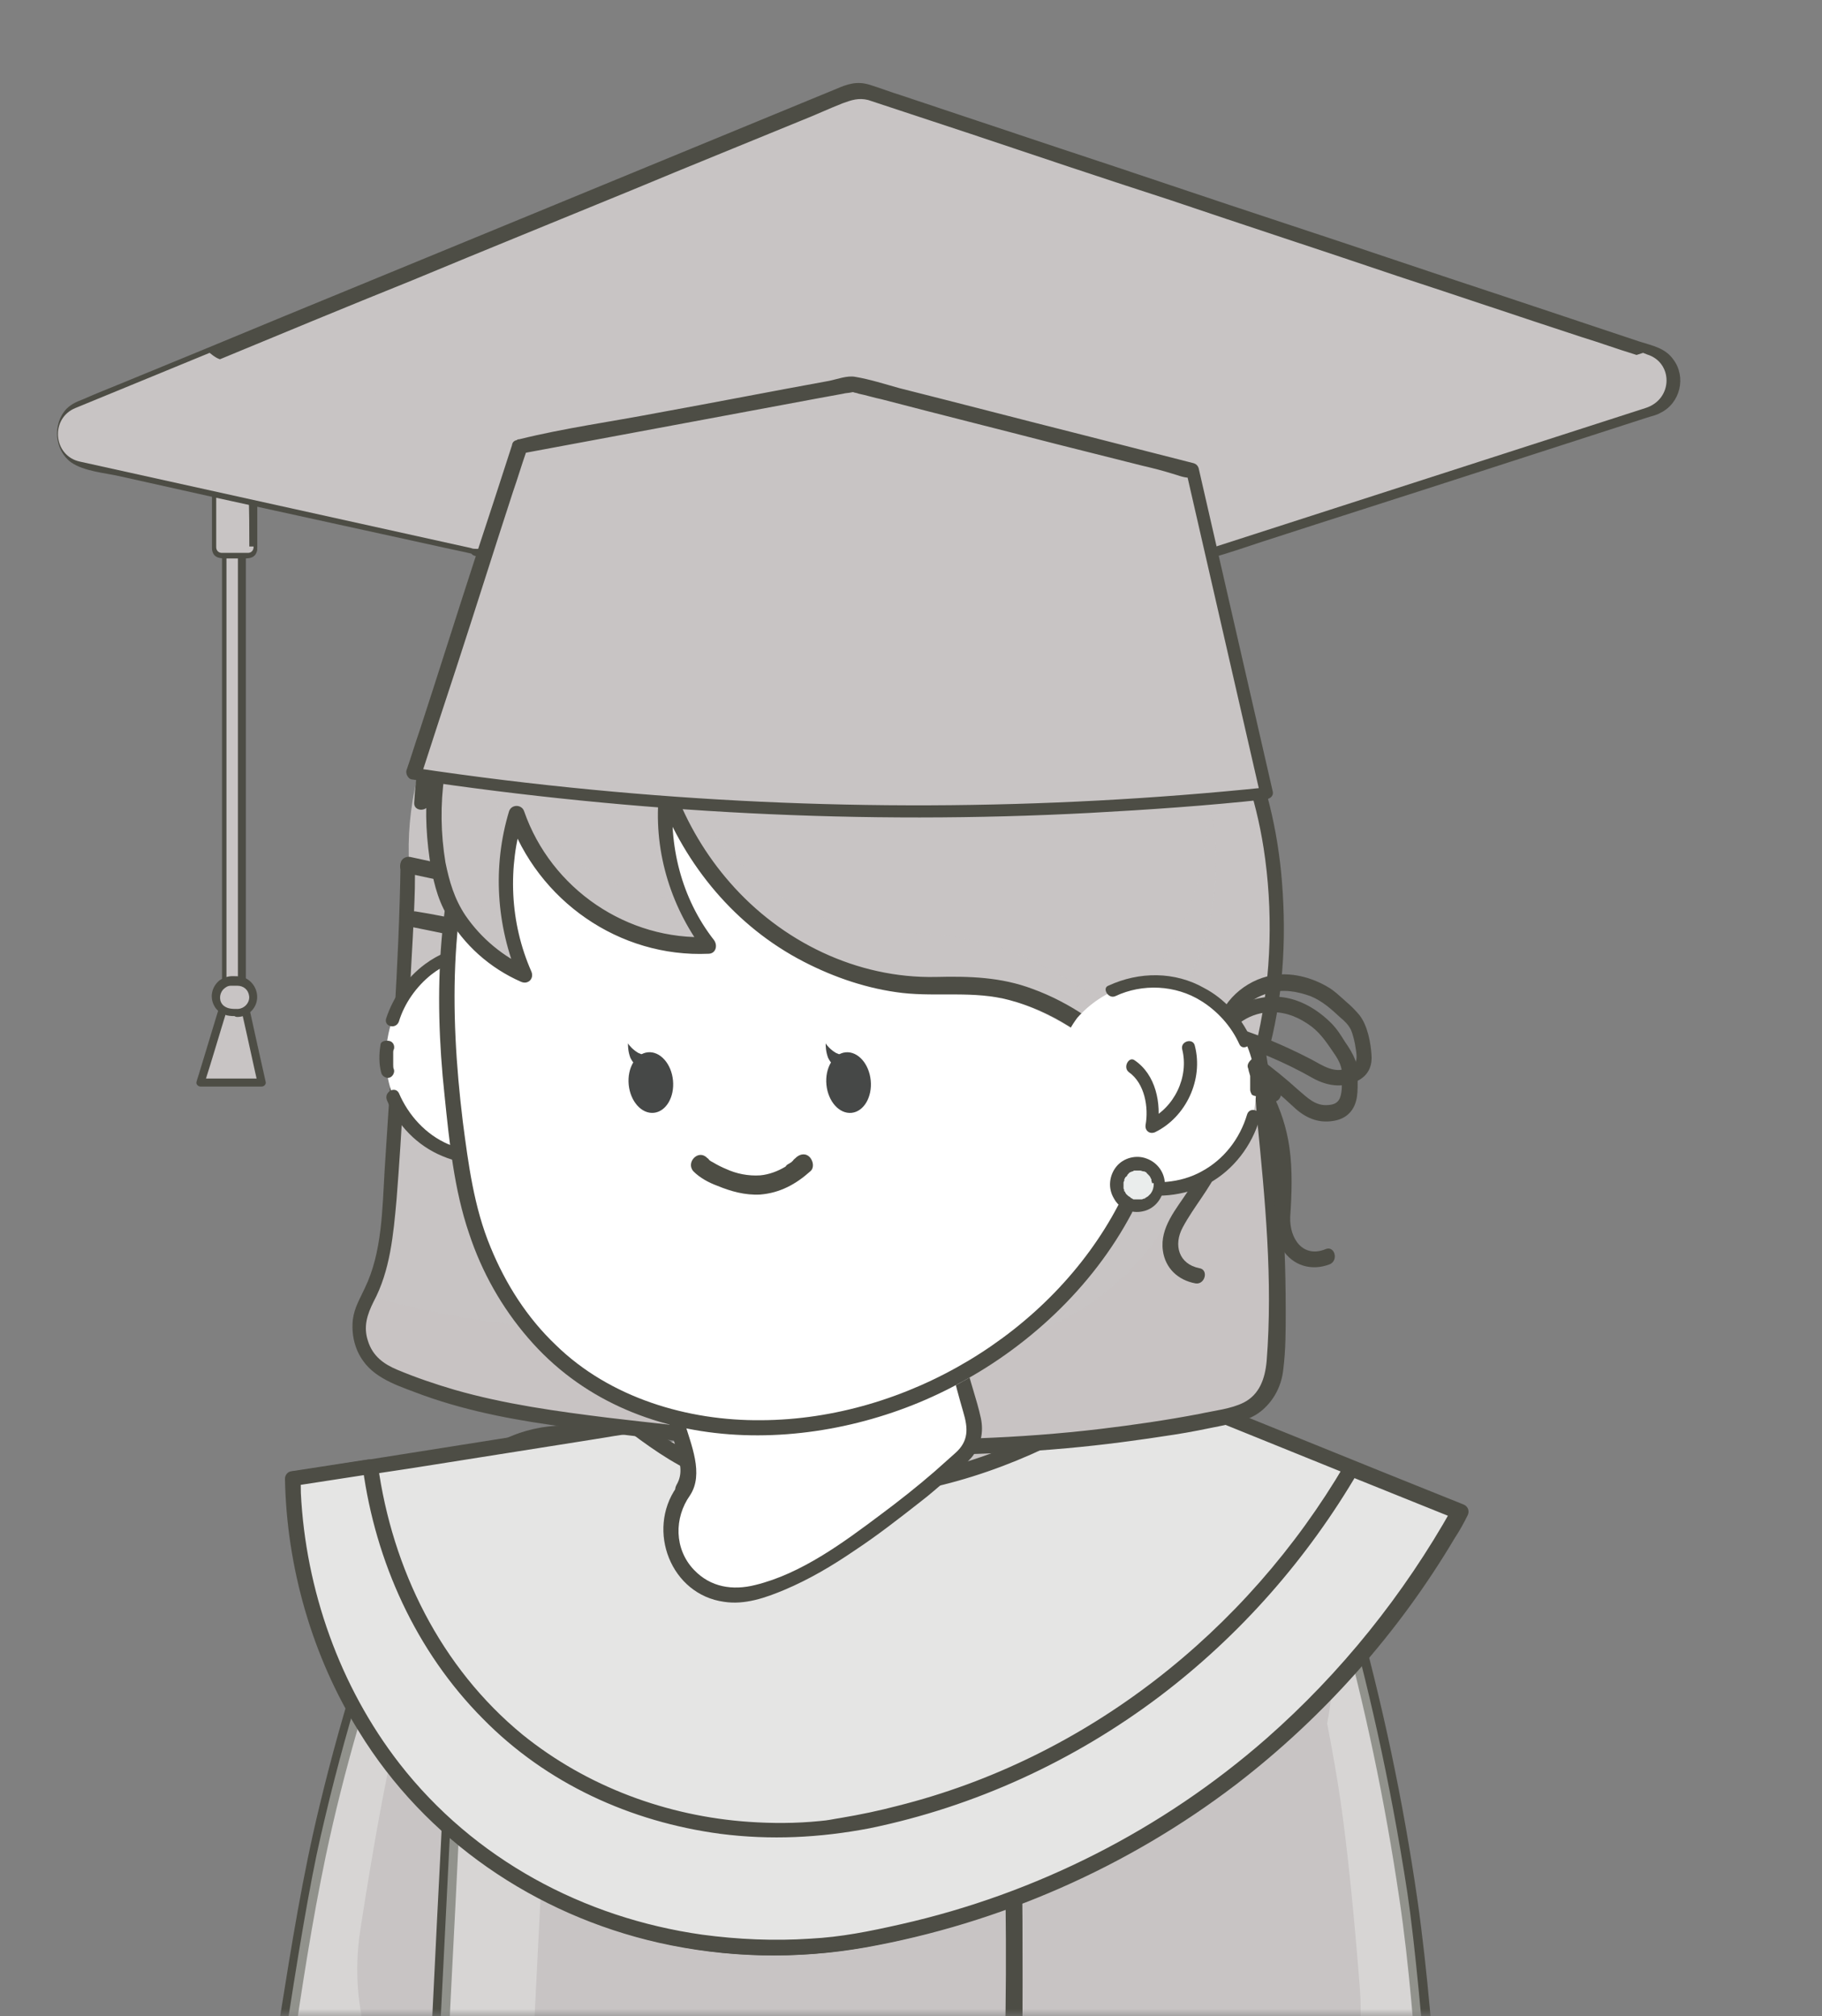 <svg width="122" height="135" viewBox="0 0 122 135" fill="none" xmlns="http://www.w3.org/2000/svg">
<rect x="0" y="0" width="122" height="135" fill="#808080" stroke="none"/>
<mask id="mask0_2441_3240" style="mask-type:luminance" maskUnits="userSpaceOnUse" x="0" y="0" width="122" height="135">
<path d="M122 0H0V135H122V0Z" fill="white"/>
</mask>
<g mask="url(#mask0_2441_3240)">
<path d="M15.172 66.751L13.416 72.483H17.513L16.236 66.751H15.172Z" fill="#C8C4C4"/>
<path d="M14.267 72.055L15.917 66.751H15.172L13.416 72.483H17.513L17.406 72.055H14.267Z" fill="#C8C4C4"/>
<path d="M14.915 66.697C14.383 68.358 13.904 70.018 13.372 71.733C13.319 71.947 13.212 72.215 13.159 72.429C13.106 72.59 13.265 72.75 13.425 72.75C14.808 72.75 16.192 72.75 17.522 72.75C17.681 72.75 17.841 72.59 17.788 72.429C17.415 70.768 17.043 69.108 16.67 67.393C16.617 67.179 16.564 66.911 16.511 66.697C16.511 66.59 16.351 66.483 16.245 66.483C15.872 66.483 15.553 66.483 15.181 66.483C14.808 66.483 14.808 67.018 15.181 67.018C15.553 67.018 15.872 67.018 16.245 67.018C16.138 66.965 16.085 66.911 15.979 66.804C16.351 68.465 16.724 70.125 17.096 71.84C17.149 72.054 17.203 72.322 17.256 72.536C17.362 72.429 17.415 72.322 17.522 72.215C16.138 72.215 14.755 72.215 13.425 72.215C13.531 72.322 13.585 72.429 13.691 72.536C14.223 70.875 14.702 69.215 15.234 67.5C15.287 67.286 15.393 67.018 15.447 66.804C15.553 66.483 15.021 66.375 14.915 66.697Z" fill="#4D4D45"/>
<path d="M16.227 34.125H15.163V67.233H16.227V34.125Z" fill="#C8C4C4"/>
<path d="M16.197 67.019C15.825 67.019 15.506 67.019 15.133 67.019C15.24 67.126 15.293 67.18 15.399 67.287C15.399 63.537 15.399 59.841 15.399 56.091C15.399 50.144 15.399 44.198 15.399 38.252C15.399 36.859 15.399 35.519 15.399 34.127C15.293 34.234 15.24 34.287 15.133 34.394C15.506 34.394 15.825 34.394 16.197 34.394C16.091 34.287 16.038 34.234 15.931 34.127C15.931 37.877 15.931 41.573 15.931 45.323C15.931 51.269 15.931 57.216 15.931 63.162C15.931 64.555 15.931 65.894 15.931 67.287C15.931 67.662 16.463 67.662 16.463 67.287C16.463 63.537 16.463 59.841 16.463 56.091C16.463 50.144 16.463 44.198 16.463 38.252C16.463 36.859 16.463 35.519 16.463 34.127C16.463 33.966 16.357 33.859 16.197 33.859C15.825 33.859 15.506 33.859 15.133 33.859C14.974 33.859 14.867 33.966 14.867 34.127C14.867 37.877 14.867 41.573 14.867 45.323C14.867 51.269 14.867 57.216 14.867 63.162C14.867 64.555 14.867 65.894 14.867 67.287C14.867 67.448 14.974 67.555 15.133 67.555C15.506 67.555 15.825 67.555 16.197 67.555C16.57 67.555 16.57 67.019 16.197 67.019Z" fill="#4D4D45"/>
<path d="M15.589 34.125H15.163V67.233H15.589V34.125Z" fill="#C8C4C4"/>
<path d="M16.978 36.643C16.978 36.857 16.819 37.018 16.606 37.018H15.914H14.85C14.637 37.018 14.477 36.857 14.477 36.643V30.054C14.477 29.893 14.531 29.786 14.69 29.732C14.956 29.625 15.382 29.464 15.914 29.464C16.287 29.518 16.606 29.625 16.765 29.732C16.872 29.786 16.978 29.947 16.978 30.054V36.643Z" fill="#C8C4C4"/>
<path d="M16.695 36.641C16.695 36.855 15.258 36.748 15.046 36.748C14.886 36.748 14.78 36.802 14.726 36.588C14.673 36.481 14.726 36.266 14.726 36.159C14.726 34.766 14.726 33.373 14.726 32.034C14.726 31.498 14.726 30.909 14.726 30.373C14.726 30.266 14.673 30.105 14.78 29.998C14.939 29.838 15.312 29.838 15.471 29.784C15.79 29.73 16.269 29.784 16.535 29.998C16.748 30.159 16.642 30.748 16.642 30.963C16.642 31.659 16.642 32.355 16.642 32.998C16.695 34.23 16.695 35.463 16.695 36.641C16.695 37.016 17.227 37.016 17.227 36.641C17.227 35.409 17.227 34.177 17.227 32.998C17.227 32.248 17.227 31.498 17.227 30.748C17.227 30.213 17.333 29.73 16.748 29.463C16.056 29.195 14.301 29.034 14.194 30.159C14.194 30.641 14.194 31.123 14.194 31.659C14.194 33.213 14.194 34.766 14.194 36.32C14.194 36.481 14.194 36.588 14.194 36.748C14.248 37.338 14.673 37.391 15.152 37.391C15.471 37.391 15.79 37.391 16.11 37.391C16.589 37.391 17.121 37.445 17.227 36.802C17.227 36.373 16.695 36.266 16.695 36.641Z" fill="#4D4D45"/>
<path d="M16.34 36.589H15.276C15.063 36.589 14.903 36.428 14.903 36.214V29.625C14.797 29.678 14.744 29.678 14.69 29.732C14.584 29.786 14.477 29.946 14.477 30.053V36.643C14.477 36.857 14.637 37.018 14.85 37.018H15.914H16.606C16.819 37.018 16.978 36.857 16.978 36.643V36.589H16.34Z" fill="#C8C4C4"/>
<path d="M15.848 67.823H15.475C14.89 67.823 14.411 67.341 14.411 66.751C14.411 66.162 14.89 65.68 15.475 65.68H15.848C16.433 65.68 16.912 66.162 16.912 66.751C16.912 67.341 16.433 67.823 15.848 67.823Z" fill="#C8C4C4"/>
<path d="M16.289 67.286H15.917C15.332 67.286 14.853 66.804 14.853 66.215C14.853 66.054 14.906 65.84 14.959 65.733C14.64 65.893 14.374 66.268 14.374 66.697C14.374 67.286 14.853 67.768 15.438 67.768H15.811C16.236 67.768 16.555 67.554 16.768 67.179C16.662 67.286 16.449 67.286 16.289 67.286Z" fill="#C8C4C4"/>
<path d="M15.886 67.554C15.566 67.554 15.247 67.554 14.981 67.34C14.662 67.072 14.662 66.59 14.928 66.268C15.087 66.108 15.247 66 15.46 66C15.619 66 15.779 66 15.886 66C16.311 66 16.63 66.268 16.683 66.697C16.737 67.125 16.364 67.554 15.886 67.554C15.513 67.554 15.513 68.09 15.886 68.09C16.577 68.09 17.162 67.554 17.216 66.858C17.269 66.215 16.843 65.572 16.205 65.411C15.992 65.358 15.779 65.358 15.566 65.358C15.247 65.358 14.981 65.465 14.715 65.625C14.183 66.054 14.023 66.75 14.342 67.34C14.502 67.661 14.821 67.875 15.194 67.983C15.407 68.036 15.673 68.036 15.886 68.036C16.205 68.09 16.205 67.554 15.886 67.554Z" fill="#4D4D45"/>
</g>
<mask id="mask1_2441_3240" style="mask-type:luminance" maskUnits="userSpaceOnUse" x="0" y="0" width="122" height="135">
<path d="M122 0H0V135H122V0Z" fill="white"/>
</mask>
<g mask="url(#mask1_2441_3240)">
<path d="M38.834 136.552L22.659 133.445L25.958 114.266L42.505 116.784L38.834 136.552Z" fill="white"/>
<path d="M34.371 122.945C39.073 122.945 42.884 119.108 42.884 114.374C42.884 109.64 39.073 105.802 34.371 105.802C29.67 105.802 25.858 109.64 25.858 114.374C25.858 119.108 29.67 122.945 34.371 122.945Z" fill="white"/>
<path d="M30.635 143.356C35.16 143.356 38.829 139.663 38.829 135.106C38.829 130.55 35.16 126.856 30.635 126.856C26.11 126.856 22.441 130.55 22.441 135.106C22.441 139.663 26.11 143.356 30.635 143.356Z" fill="white"/>
<path d="M42.043 116.623C41.032 122.409 40.021 128.194 39.063 133.98C38.904 134.784 38.797 135.641 38.638 136.444C38.531 137.034 39.436 137.302 39.542 136.712C40.553 130.927 41.564 125.141 42.522 119.355C42.681 118.552 42.788 117.694 42.947 116.891C43.054 116.302 42.149 116.034 42.043 116.623Z" fill="#4D4D45"/>
<path d="M25.382 113.088C24.371 118.873 23.36 124.659 22.402 130.445C22.242 131.248 22.136 132.106 21.977 132.909C21.87 133.498 22.774 133.766 22.881 133.177C23.892 127.391 24.903 121.606 25.86 115.82C26.02 115.016 26.127 114.159 26.286 113.356C26.392 112.713 25.488 112.498 25.382 113.088Z" fill="#4D4D45"/>
<path d="M22.638 133.444L38.812 136.551L33.545 160.069L19.658 158.248L22.638 133.444Z" fill="white"/>
<path d="M30.677 143.355C35.202 143.355 38.871 139.661 38.871 135.105C38.871 130.549 35.202 126.855 30.677 126.855C26.152 126.855 22.483 130.549 22.483 135.105C22.483 139.661 26.152 143.355 30.677 143.355Z" fill="white"/>
<path d="M21.756 135.587C21.065 141.266 20.32 146.944 19.628 152.623C19.522 153.426 19.415 154.23 19.309 155.034C19.256 155.623 20.16 155.623 20.267 155.034C20.958 149.355 21.703 143.676 22.395 137.998C22.501 137.194 22.608 136.391 22.714 135.587C22.767 134.998 21.81 134.998 21.756 135.587Z" fill="#4D4D45"/>
<path d="M46.315 100.765C46.208 100.337 46.049 99.962 45.783 99.694C44.506 98.355 40.728 94.98 35.78 96.212C29.981 97.658 27.214 104.14 26.842 105.051C25.033 109.926 23.117 115.872 21.521 122.89C20.085 129.051 17.956 144.372 17.371 149.355C21.521 148.39 24.767 148.658 26.948 149.087C31.524 149.944 33.492 151.765 38.015 152.301C41.633 152.73 44.612 152.033 46.474 151.444C45.197 143.194 46.528 129.747 46.847 125.301C47.166 121.176 47.698 118.444 47.645 113.515C47.539 108.158 46.9 103.819 46.315 100.765Z" fill="#C8C4C4"/>
<path d="M37.099 116.355C42.565 116.355 46.995 111.942 46.995 106.498C46.995 101.054 42.565 96.641 37.099 96.641C31.634 96.641 27.203 101.054 27.203 106.498C27.203 111.942 31.634 116.355 37.099 116.355Z" fill="#C8C4C4"/>
<path d="M46.87 100.656C46.604 99.638 45.912 98.995 45.167 98.352C44.369 97.656 43.518 97.066 42.56 96.584C40.113 95.352 37.346 95.084 34.792 95.941C30.961 97.281 28.195 100.709 26.545 104.352C25.588 106.549 24.896 108.852 24.151 111.102C23.087 114.37 22.183 117.638 21.384 120.959C20.267 125.566 19.522 130.227 18.777 134.888C18.032 139.709 17.341 144.531 16.756 149.352C16.702 149.727 17.128 149.941 17.447 149.888C21.331 149.031 25.322 149.031 29.152 150.209C30.855 150.745 32.504 151.495 34.207 152.031C36.229 152.674 38.357 152.995 40.485 152.941C42.507 152.888 44.529 152.566 46.497 151.924C46.817 151.816 46.923 151.549 46.87 151.227C46.391 147.959 46.338 144.638 46.338 141.37C46.391 138.049 46.551 134.727 46.763 131.459C46.923 128.941 47.136 126.477 47.349 123.959C47.668 120.263 48.093 116.674 48.04 112.977C48.093 108.799 47.615 104.674 46.87 100.656C46.71 99.959 45.646 100.227 45.806 100.977C46.497 104.566 46.923 108.156 47.029 111.799C47.136 115.602 46.763 119.299 46.444 123.049C45.859 128.834 45.433 134.674 45.327 140.459C45.274 144.156 45.327 147.852 45.859 151.549C45.965 151.334 46.125 151.066 46.231 150.852C42.454 152.031 38.357 152.191 34.579 150.959C32.877 150.424 31.227 149.674 29.525 149.138C27.822 148.602 26.067 148.334 24.311 148.227C21.916 148.066 19.522 148.334 17.234 148.87C17.447 149.031 17.713 149.245 17.926 149.406C18.405 145.441 18.99 141.477 19.575 137.513C20.214 133.066 20.905 128.62 21.81 124.281C23.034 118.495 24.736 112.709 26.758 107.138C27.29 105.691 27.716 104.566 28.514 103.174C29.525 101.459 30.802 99.799 32.398 98.62C34.739 96.852 37.718 96.156 40.592 97.013C41.762 97.388 42.879 98.031 43.89 98.781C44.635 99.37 45.593 100.066 45.859 101.031C45.965 101.62 47.029 101.352 46.87 100.656Z" fill="#4D4D45"/>
<path opacity="0.43" d="M42.596 147.158C38.127 146.622 36.158 144.801 31.529 143.944H31.476C26.421 143.033 23.016 136.23 24.134 129.158C24.825 124.712 25.57 120.426 26.155 117.801C26.528 116.14 26.953 114.533 27.326 113.033C27.166 111.801 27.166 110.515 27.22 109.176C27.592 104.515 29.507 100.605 32.167 98.462C32.327 98.194 32.487 97.873 32.7 97.551C28.922 99.962 27.06 104.355 26.794 105.105C24.985 109.98 23.069 115.926 21.473 122.944C20.037 129.105 17.909 144.426 17.323 149.408C21.473 148.444 24.719 148.712 26.9 149.14C31.476 149.997 33.444 151.819 37.967 152.355C41.585 152.783 44.564 152.087 46.427 151.497C46.214 150.212 46.107 148.819 46.001 147.372C44.884 147.319 43.766 147.319 42.596 147.158Z" fill="#EAEDEC"/>
<path d="M45.686 96.481L36.322 97.017L30.203 114.427L27.915 160.231C28.873 161.035 25.893 162.481 29.192 163.231C32.225 163.927 34.779 163.552 36.056 163.285C37.492 162.91 39.248 162.535 41.27 162.374C41.536 162.374 41.749 162.32 41.962 162.32C44.036 162.16 46.111 162.535 48.027 163.392C48.399 163.552 48.772 163.713 49.197 163.874C50.421 164.356 51.592 164.731 52.656 164.999C53.986 165.32 55.688 165.642 57.764 165.642C60.477 165.642 62.712 165.106 64.308 164.57C64.893 164.356 65.531 164.249 66.117 164.195C67.074 164.142 68.192 163.927 69.469 163.606C70.533 163.285 71.437 162.91 72.235 162.481C73.672 161.731 75.374 161.41 77.024 161.517C77.024 161.517 77.024 161.517 77.077 161.517C78.567 161.624 80.003 161.677 81.387 161.624C83.249 161.624 81.865 161.57 82.717 160.07C83.089 159.427 82.77 159.427 82.451 158.249L78.939 130.017L77.024 97.017L45.686 96.481Z" fill="#C8C4C4"/>
<path d="M35.926 97.179C34.117 102.322 32.308 107.411 30.499 112.554C30.073 113.786 29.967 115.018 29.86 116.304C29.754 118.554 29.648 120.857 29.541 123.107C29.169 130.179 28.849 137.304 28.477 144.375C28.264 149.089 27.998 153.75 27.785 158.464C27.785 158.625 27.785 158.786 27.785 158.947C27.785 159.429 27.998 160.018 27.892 160.5C27.785 160.822 27.573 161.089 27.466 161.464C27.253 162.375 27.892 162.911 28.69 163.232C30.127 163.768 31.829 163.875 33.372 163.875C36.086 163.822 38.693 162.911 41.353 162.643C43.055 162.482 44.758 162.482 46.461 162.964C48.11 163.393 49.6 164.197 51.196 164.732C54.122 165.643 57.208 166.072 60.241 165.75C61.624 165.589 62.954 165.322 64.284 164.947C64.976 164.732 65.721 164.518 66.466 164.411C67.211 164.357 68.009 164.25 68.754 164.089C70.35 163.768 71.786 163.072 73.276 162.429C74.872 161.732 76.468 161.732 78.171 161.839C79.554 161.947 81.15 162.107 82.534 161.893C83.332 161.786 83.172 161.304 83.279 160.661C83.385 160.125 83.811 159.804 83.757 159.214C83.704 158.625 83.385 158.089 83.279 157.5C83.279 157.339 83.225 157.179 83.225 157.018C83.119 156.107 83.013 155.197 82.906 154.286C82.481 151.018 82.108 147.75 81.683 144.536C81.257 141.107 80.831 137.732 80.406 134.304C80.193 132.75 79.927 131.197 79.82 129.589C79.448 124.768 79.235 119.947 78.969 115.125C78.597 109.072 78.277 103.018 77.905 96.911C77.905 96.536 77.852 96.161 77.852 95.839C77.799 95.197 76.788 95.197 76.841 95.839C77.107 100.339 77.373 104.893 77.639 109.393C78.011 115.607 78.384 121.822 78.703 128.036C78.916 131.464 79.448 134.893 79.874 138.268C80.618 144.375 81.363 150.482 82.161 156.643C82.215 156.857 82.215 157.125 82.268 157.339C82.268 157.393 82.268 157.393 82.268 157.447C82.321 157.661 82.321 157.875 82.374 158.089C82.427 158.411 82.8 159 82.747 159.322C82.747 159.536 82.481 159.911 82.374 160.125C82.321 160.339 82.268 160.5 82.268 160.714C82.268 160.822 82.215 160.982 82.268 161.089V161.197C82.534 160.929 82.64 160.822 82.481 160.875C82.427 160.875 82.374 160.875 82.321 160.875C82.108 160.822 81.789 160.875 81.523 160.875C81.15 160.875 80.725 160.875 80.352 160.875C79.448 160.875 78.597 160.822 77.692 160.768C76.149 160.661 74.553 160.822 73.116 161.411C71.627 162 70.296 162.75 68.754 163.072C67.264 163.393 65.721 163.447 64.231 163.929C62.901 164.357 61.464 164.625 60.081 164.786C56.995 165.054 54.016 164.625 51.089 163.607C49.546 163.072 48.057 162.322 46.461 161.893C44.864 161.518 43.321 161.464 41.672 161.625C40.076 161.786 38.48 162.054 36.937 162.429C35.873 162.697 34.809 162.857 33.744 162.911C33.053 162.964 32.308 162.911 31.616 162.857C30.765 162.75 29.754 162.643 28.956 162.268C28.211 161.893 28.903 161.357 29.062 160.768C29.222 160.125 28.956 159.429 28.956 158.786C28.956 158.625 28.956 158.518 28.956 158.357C29.009 157.714 29.009 157.018 29.062 156.375C29.169 153.804 29.328 151.232 29.435 148.661C29.807 141.589 30.127 134.572 30.499 127.5C30.712 123.375 30.871 119.25 31.137 115.072C31.191 114.214 31.457 113.518 31.723 112.714C32.148 111.482 32.627 110.197 33.053 108.964C34.17 105.804 35.287 102.589 36.405 99.429C36.617 98.839 36.83 98.197 37.043 97.607C37.15 96.857 36.192 96.589 35.926 97.179Z" fill="#4D4D45"/>
<path opacity="0.43" d="M82.261 154.178C81.197 154.285 80.132 154.606 79.175 155.089C78.376 155.517 77.472 155.892 76.408 156.214C75.184 156.589 74.014 156.749 73.056 156.803C72.418 156.856 71.832 156.964 71.247 157.178C69.651 157.714 67.416 158.249 64.703 158.249C62.628 158.249 60.925 157.928 59.595 157.606C58.531 157.339 57.36 156.964 56.137 156.481C55.764 156.321 55.339 156.16 54.966 155.999C53.051 155.196 50.976 154.767 48.901 154.928C48.688 154.928 48.422 154.981 48.209 154.981C46.24 155.196 44.485 155.517 42.995 155.892C41.718 156.16 39.217 156.589 36.132 155.839C33.258 155.142 35.174 154.017 35.067 153.16C35.014 152.678 34.908 152.142 34.961 151.66L37.196 107.035L40.813 96.749L36.663 97.017L30.545 114.428L28.257 160.231C29.215 161.035 26.235 162.481 29.534 163.231C32.567 163.928 35.121 163.553 36.398 163.285C37.834 162.91 39.59 162.535 41.612 162.374C41.878 162.374 42.09 162.321 42.303 162.321C44.378 162.16 46.453 162.535 48.369 163.392C48.741 163.553 49.114 163.714 49.539 163.874C50.763 164.356 51.934 164.731 52.998 164.999C54.328 165.321 56.03 165.642 58.105 165.642C60.819 165.642 63.053 165.106 64.65 164.571C65.235 164.356 65.873 164.249 66.459 164.196C67.416 164.142 68.534 163.928 69.811 163.606C70.875 163.285 71.779 162.91 72.577 162.481C74.014 161.731 75.716 161.41 77.366 161.517C77.366 161.517 77.366 161.517 77.419 161.517C78.909 161.624 80.345 161.678 81.728 161.624C83.591 161.624 82.207 161.571 83.059 160.071C83.431 159.428 83.112 159.428 82.793 158.249L82.261 154.178Z" fill="#EAEDEC"/>
<path d="M90.849 135.535L73.77 137.357L71.322 117.214L88.561 114.696L90.849 135.535Z" fill="white"/>
<path d="M79.716 123.75C84.624 123.75 88.602 119.744 88.602 114.803C88.602 109.862 84.624 105.857 79.716 105.857C74.809 105.857 70.831 109.862 70.831 114.803C70.831 119.744 74.809 123.75 79.716 123.75Z" fill="white"/>
<path d="M82.269 145.124C86.97 145.124 90.782 141.287 90.782 136.553C90.782 131.819 86.97 127.981 82.269 127.981C77.567 127.981 73.756 131.819 73.756 136.553C73.756 141.287 77.567 145.124 82.269 145.124Z" fill="white"/>
<path d="M88.069 114.695C88.813 120.802 89.558 126.856 90.303 132.963C90.41 133.82 90.516 134.677 90.622 135.534C90.676 136.177 91.686 136.177 91.58 135.534C90.835 129.427 90.09 123.373 89.346 117.266C89.239 116.409 89.133 115.552 89.026 114.695C88.973 114.052 88.015 114.052 88.069 114.695Z" fill="#4D4D45"/>
<path d="M70.417 116.195C71.162 122.302 71.907 128.356 72.652 134.463C72.758 135.32 72.865 136.177 72.971 137.034C73.024 137.677 74.035 137.677 73.929 137.034C73.184 130.927 72.439 124.873 71.694 118.766C71.588 117.909 71.481 117.052 71.375 116.195C71.322 115.552 70.311 115.552 70.417 116.195Z" fill="#4D4D45"/>
<path d="M82.281 145.124C86.983 145.124 90.794 141.286 90.794 136.552C90.794 131.818 86.983 127.981 82.281 127.981C77.58 127.981 73.769 131.818 73.769 136.552C73.769 141.286 77.58 145.124 82.281 145.124Z" fill="white"/>
<path d="M70.094 99.534C70.2 99.105 70.413 98.73 70.679 98.462C72.063 97.23 76.213 94.177 81.32 96.266C87.226 98.623 89.62 105.962 89.94 106.98C91.483 112.444 93.025 119.034 94.196 126.694C95.207 133.444 96.324 150.052 96.59 155.409C92.387 153.802 88.982 153.587 86.694 153.694C81.852 153.909 79.724 155.569 74.989 155.409C71.211 155.302 68.179 154.123 66.316 153.212C68.232 144.641 67.806 130.177 67.806 125.355C67.806 120.909 67.434 117.962 67.806 112.766C68.285 107.194 69.243 102.641 70.094 99.534Z" fill="#C8C4C4"/>
<path d="M78.94 117.212C84.641 117.212 89.262 112.559 89.262 106.819C89.262 101.079 84.641 96.426 78.94 96.426C73.239 96.426 68.618 101.079 68.618 106.819C68.618 112.559 73.239 117.212 78.94 117.212Z" fill="#C8C4C4"/>
<path d="M70.652 99.692C70.971 98.728 71.982 98.139 72.834 97.657C73.898 97.014 75.015 96.532 76.239 96.317C79.112 95.728 82.038 96.8 84.219 98.675C86.933 101.032 88.742 104.407 89.647 107.889C91.402 114.21 92.732 120.585 93.69 127.067C94.382 131.675 94.701 136.335 95.073 140.942C95.446 145.764 95.818 150.585 96.031 155.407C96.297 155.192 96.51 155.032 96.776 154.817C93.052 153.425 89.061 152.728 85.071 153.21C83.155 153.425 81.293 153.96 79.378 154.389C77.196 154.871 74.962 154.978 72.78 154.657C70.652 154.335 68.577 153.692 66.662 152.728C66.768 152.942 66.821 153.157 66.928 153.371C68.418 146.567 68.471 139.442 68.471 132.532C68.471 129.907 68.471 127.335 68.418 124.71C68.364 120.746 68.151 116.728 68.418 112.764C68.79 108.371 69.535 103.978 70.652 99.692C70.865 98.942 69.694 98.621 69.535 99.371C68.577 103.014 67.885 106.71 67.513 110.514C67.087 114.639 67.141 118.71 67.247 122.889C67.407 129.05 67.407 135.317 67.141 141.478C66.928 145.389 66.662 149.3 65.81 153.103C65.757 153.317 65.864 153.639 66.076 153.746C69.801 155.514 73.951 156.371 78.048 155.835C79.91 155.567 81.719 154.978 83.581 154.657C85.443 154.282 87.305 154.175 89.221 154.335C91.722 154.496 94.116 155.139 96.457 155.996C96.829 156.103 97.202 155.782 97.202 155.407C96.989 150.96 96.67 146.514 96.35 142.014C95.978 137.085 95.606 132.103 94.914 127.228C93.956 120.585 92.573 114.05 90.764 107.567C89.753 103.871 87.784 100.228 84.858 97.764C82.357 95.621 79.059 94.496 75.76 95.192C74.43 95.46 73.1 96.05 71.929 96.8C70.918 97.442 69.854 98.139 69.482 99.371C69.322 100.067 70.439 100.389 70.652 99.692Z" fill="#4D4D45"/>
<path opacity="0.43" d="M70.563 149.302C75.245 149.409 77.426 147.748 82.268 147.588H82.321C87.641 147.373 91.685 140.623 91.047 133.016C90.674 128.195 90.195 123.534 89.77 120.641C89.504 118.82 89.184 117.052 88.865 115.391C89.131 114.106 89.238 112.713 89.238 111.32C89.238 106.284 87.482 101.891 84.875 99.213C84.715 98.891 84.609 98.516 84.396 98.141C88.12 101.248 89.717 106.177 89.983 107.034C91.525 112.498 93.069 119.088 94.239 126.748C95.25 133.498 96.367 150.106 96.633 155.463C92.43 153.856 89.025 153.641 86.737 153.748C81.895 153.963 79.767 155.623 75.032 155.463C71.254 155.356 68.222 154.177 66.359 153.266C66.679 151.927 66.891 150.481 67.104 148.981C68.168 149.141 69.339 149.302 70.563 149.302Z" fill="#EAEDEC"/>
</g>
<mask id="mask2_2441_3240" style="mask-type:luminance" maskUnits="userSpaceOnUse" x="0" y="0" width="122" height="135">
<path d="M122 0H0V135H122V0Z" fill="white"/>
</mask>
<g mask="url(#mask2_2441_3240)">
<path d="M42.365 95.464L19.646 99C19.7 101.411 20.125 112.393 28.851 121.178C39.811 132.214 54.496 130.393 56.145 130.125C61.147 129.375 69.127 127.5 77.534 122.357C88.973 115.339 95.092 105.964 97.752 101.196C90.516 98.303 83.333 95.357 76.097 92.464C74.82 93.696 64.339 101.089 52.421 99.643C46.728 98.946 44.547 97.071 42.365 95.464Z" fill="#E5E5E4"/>
<path d="M42.245 94.982C39.691 95.357 37.137 95.785 34.583 96.16C30.54 96.803 26.443 97.446 22.399 98.089C21.442 98.249 20.484 98.41 19.579 98.517C19.367 98.571 19.207 98.785 19.207 98.999C19.313 104.892 21.016 110.892 24.155 115.928C28.624 123.214 35.967 128.196 44.214 130.071C48.736 131.089 53.365 131.196 57.941 130.392C66.932 128.785 75.498 125.035 82.787 119.464C88.64 114.964 93.641 109.339 97.419 102.964C97.738 102.482 98.004 101.999 98.27 101.464C98.43 101.142 98.27 100.821 97.951 100.714C90.715 97.821 83.532 94.874 76.296 91.982C76.137 91.928 75.924 91.982 75.818 92.089C74.966 92.892 73.902 93.535 72.891 94.178C70.923 95.357 68.848 96.374 66.719 97.178C61.08 99.321 54.695 100.124 48.843 98.357C46.555 97.66 44.639 96.428 42.777 95.035C42.245 94.66 41.713 95.517 42.245 95.946C43.894 97.178 45.597 98.357 47.566 99.053C50.545 100.124 53.844 100.499 56.983 100.339C62.516 100.071 67.943 98.249 72.732 95.517C74.062 94.767 75.445 93.964 76.562 92.892C76.403 92.946 76.243 92.999 76.084 92.999C83.32 95.892 90.502 98.839 97.738 101.732C97.632 101.464 97.525 101.249 97.419 100.982C94.174 106.767 89.97 112.017 84.969 116.41C77.999 122.517 69.539 126.803 60.494 128.839C58.366 129.321 56.504 129.696 54.429 129.803C52.035 129.964 49.587 129.857 47.193 129.535C39.266 128.41 31.923 124.499 26.922 118.071C22.931 112.928 20.644 106.446 20.324 99.964C20.324 99.642 20.324 99.321 20.271 98.999C20.165 99.16 20.005 99.321 19.899 99.482C22.453 99.107 25.006 98.678 27.56 98.303C31.604 97.66 35.701 97.017 39.744 96.374C40.702 96.214 41.66 96.053 42.564 95.946C43.15 95.839 42.883 94.874 42.245 94.982Z" fill="#4D4D45"/>
</g>
<mask id="mask3_2441_3240" style="mask-type:luminance" maskUnits="userSpaceOnUse" x="0" y="0" width="122" height="135">
<path d="M122 0H0V135H122V0Z" fill="white"/>
</mask>
<g mask="url(#mask3_2441_3240)">
<path d="M90.543 98.304C87.936 102.804 82.829 109.929 74.156 115.447C66.973 120 60.11 121.661 55.853 122.304C54.417 122.518 41.861 124.125 32.496 114.375C27.176 108.804 25.473 102.214 24.888 98.143L19.674 98.947C19.727 101.357 20.153 112.339 28.878 121.125C39.839 132.161 54.523 130.339 56.173 130.072C61.174 129.322 69.155 127.447 77.561 122.304C89.001 115.286 95.119 105.911 97.779 101.143C95.332 100.232 92.938 99.268 90.543 98.304Z" fill="#E5E5E4"/>
<path d="M90.057 98.035C83.46 109.285 72.712 117.75 60.102 120.91C58.879 121.232 57.602 121.5 56.325 121.714C55.633 121.821 55.527 121.875 54.888 121.928C53.292 122.089 51.696 122.089 50.153 121.982C44.673 121.607 39.299 119.625 34.989 116.142C29.509 111.642 26.264 105.053 25.306 98.089C25.253 97.767 24.934 97.714 24.668 97.714C22.912 97.982 21.209 98.25 19.453 98.517C19.241 98.571 19.081 98.785 19.081 99C19.188 104.892 20.89 110.892 24.029 115.928C28.498 123.214 35.841 128.196 44.088 130.071C48.61 131.089 53.239 131.196 57.815 130.392C66.806 128.785 75.372 125.035 82.662 119.464C88.514 114.964 93.515 109.339 97.293 102.964C97.612 102.482 97.878 102 98.144 101.464C98.304 101.142 98.144 100.821 97.825 100.714C95.431 99.75 93.037 98.785 90.642 97.821C90.004 97.553 89.738 98.571 90.376 98.839C92.771 99.803 95.165 100.767 97.559 101.732C97.453 101.464 97.346 101.25 97.24 100.982C93.994 106.767 89.791 112.017 84.79 116.41C77.82 122.517 69.36 126.803 60.315 128.839C58.187 129.321 56.325 129.696 54.25 129.803C51.856 129.964 49.408 129.857 47.014 129.535C39.086 128.41 31.744 124.5 26.743 118.071C22.752 112.928 20.464 106.446 20.145 99.964C20.145 99.642 20.145 99.321 20.092 99C19.985 99.16 19.826 99.321 19.72 99.482C21.475 99.214 23.178 98.946 24.934 98.678C24.721 98.571 24.508 98.41 24.295 98.303C25.146 104.571 27.86 110.571 32.329 115.071C36.586 119.41 42.225 121.982 48.238 122.785C51.59 123.214 54.888 123.053 58.24 122.41C65.263 120.964 71.914 117.91 77.66 113.571C83.034 109.5 87.556 104.357 90.962 98.517C91.281 97.982 90.43 97.446 90.057 98.035Z" fill="#4D4D45"/>
</g>
<mask id="mask4_2441_3240" style="mask-type:luminance" maskUnits="userSpaceOnUse" x="0" y="0" width="122" height="135">
<path d="M122 0H0V135H122V0Z" fill="white"/>
</mask>
<g mask="url(#mask4_2441_3240)">
<path d="M38.199 38.089C40.965 36 44.158 34.554 47.563 33.804C47.776 33.75 47.989 33.75 48.148 33.696C50.702 33.054 53.362 32.786 56.023 32.839C56.608 32.839 57.193 32.893 57.778 32.946C58.204 32.946 58.576 33 59.002 33C60.971 33.107 62.833 33.375 64.535 33.75C73.421 35.518 80.657 42 83.583 50.625C86.509 59.25 86.137 67.661 82.359 73.714C82.253 73.929 82.093 74.197 81.933 74.357C81.774 74.572 81.668 74.732 81.508 74.946C80.497 76.286 78.741 78.214 75.815 79.929C75.496 80.143 75.123 80.357 74.857 80.625C70.388 84.214 64.695 86.518 58.31 86.893C42.774 87.804 28.249 72.482 27.398 58.071C26.919 49.821 31.442 42.643 38.199 38.089Z" fill="#C8C4C4"/>
<path d="M85.037 70.017C85.994 66.267 86.154 62.249 85.782 58.392C85.09 51.428 82.164 44.839 77.109 39.964C72.321 35.357 66.042 32.624 59.498 31.928C52.954 31.178 46.144 32.464 40.45 35.785C37.471 37.499 34.864 39.749 32.629 42.374C30.501 44.892 28.692 47.624 28.054 50.892C27.894 51.857 27.788 52.767 27.734 53.732C27.681 54.374 28.692 54.374 28.745 53.732C28.852 51.803 29.224 49.874 29.969 48.107C30.608 46.714 31.459 45.428 32.416 44.249C34.279 41.785 36.513 39.642 39.067 37.874C44.388 34.178 50.932 32.464 57.423 32.785C63.755 33.053 70.033 35.303 74.928 39.374C80.195 43.767 83.547 49.982 84.611 56.785C85.249 60.91 85.143 65.249 84.239 69.321C84.185 69.482 84.185 69.642 84.132 69.803C83.919 70.339 84.877 70.607 85.037 70.017Z" fill="#4D4D45"/>
<path d="M84.119 70.126C84.811 74.626 84.226 70.233 84.971 77.519C85.503 82.716 85.662 88.233 85.29 92.037C85.183 93.323 84.226 94.394 83.002 94.662C75.66 96.483 63.635 97.662 50.866 96.483C36.979 95.198 31.18 94.394 25.7 91.823C24.05 91.073 23.412 89.037 24.317 87.483C25.966 84.698 25.966 82.662 26.551 72.698C27.19 62.091 27.19 62.091 27.243 57.966C46.29 61.983 65.231 66.055 84.119 70.126Z" fill="#C8C4C4"/>
<path opacity="0.43" d="M84.984 77.465C84.24 70.179 84.825 74.572 84.133 70.072C82.856 69.804 81.579 69.536 80.302 69.268C80.356 69.751 80.409 70.34 80.462 71.036C80.462 71.09 80.462 71.143 80.462 71.251C81.42 81.001 74.184 89.572 64.5 90.215C58.967 90.59 52.742 90.59 46.357 90.001C35.397 88.983 29.438 88.233 24.756 86.733C24.65 86.947 24.543 87.161 24.437 87.376C23.479 88.983 24.117 91.072 25.82 91.822C31.3 94.34 37.1 95.197 50.88 96.429C63.649 97.608 75.62 96.429 82.963 94.608C84.24 94.286 85.197 93.215 85.304 91.876C85.729 88.179 85.517 82.661 84.984 77.465Z" fill="#C8C4C4"/>
<path d="M83.644 70.232C83.75 70.875 83.856 71.518 83.91 72.107C83.91 72.214 83.963 72.322 83.963 72.482C84.016 72.697 83.963 72.482 83.963 72.589C84.069 73.393 84.123 74.197 84.176 74.947C84.708 80.304 85.24 85.714 84.814 91.125C84.708 92.304 84.335 93.375 83.271 93.911C82.42 94.339 81.303 94.447 80.345 94.661C78.11 95.089 75.876 95.411 73.641 95.679C68.214 96.322 62.734 96.482 57.254 96.322C51.774 96.161 46.24 95.572 40.76 94.929C37.302 94.5 33.79 94.018 30.438 93.054C29.161 92.679 27.884 92.25 26.607 91.714C25.703 91.339 24.958 90.804 24.639 89.786C24.32 88.822 24.586 88.018 25.011 87.161C26.129 85.072 26.341 82.661 26.554 80.304C26.927 75.589 27.14 70.822 27.459 66.107C27.565 63.911 27.725 61.661 27.778 59.464C27.778 58.929 27.778 58.393 27.831 57.911C27.618 58.072 27.405 58.232 27.193 58.393C41.984 61.554 56.775 64.714 71.566 67.875C75.716 68.786 79.866 69.643 84.016 70.554C84.654 70.714 84.921 69.697 84.282 69.536C69.491 66.375 54.7 63.214 39.909 60.054C35.759 59.143 31.609 58.286 27.459 57.375C27.14 57.322 26.82 57.536 26.82 57.857C26.714 64.661 26.182 71.518 25.756 78.322C25.596 80.947 25.596 83.839 24.426 86.25C24.107 86.947 23.734 87.536 23.628 88.339C23.521 89.304 23.734 90.322 24.32 91.125C25.224 92.411 26.98 92.893 28.363 93.429C31.502 94.554 34.801 95.143 38.1 95.572C43.314 96.322 48.528 96.857 53.795 97.179C59.648 97.554 65.554 97.5 71.46 96.964C73.854 96.75 76.248 96.429 78.642 96.054C79.706 95.893 80.717 95.679 81.781 95.464C82.792 95.25 83.75 95.089 84.548 94.393C85.346 93.697 85.825 92.732 85.931 91.661C86.091 90.375 86.091 89.089 86.091 87.857C86.091 84.911 85.985 82.018 85.719 79.072C85.506 76.661 85.346 74.197 84.974 71.786C84.867 71.143 84.761 70.554 84.708 69.911C84.548 69.322 83.537 69.589 83.644 70.232Z" fill="#4D4D45"/>
<path d="M27.156 58.447C41.947 61.608 56.738 64.768 71.529 67.929C75.679 68.84 79.829 69.697 83.98 70.608C84.618 70.768 84.884 69.751 84.246 69.59C69.454 66.429 54.663 63.268 39.872 60.108C35.722 59.197 31.572 58.34 27.422 57.429C26.784 57.322 26.518 58.34 27.156 58.447Z" fill="#4D4D45"/>
<path d="M27.426 62.037C29.341 62.412 31.256 62.84 33.172 63.215C37.748 64.126 42.323 65.09 46.899 66.001C52.485 67.126 58.019 68.251 63.605 69.376C68.394 70.34 73.182 71.305 78.024 72.323C80.365 72.805 82.653 73.394 85.047 73.769C85.1 73.769 85.1 73.769 85.153 73.769C85.792 73.876 86.058 72.912 85.419 72.751C83.504 72.376 81.589 71.948 79.673 71.573C75.098 70.662 70.522 69.697 65.946 68.787C60.36 67.662 54.826 66.537 49.24 65.412C44.451 64.448 39.663 63.483 34.821 62.465C32.48 61.983 30.192 61.394 27.798 61.019C27.745 61.019 27.745 61.019 27.692 61.019C27.053 60.912 26.787 61.93 27.426 62.037Z" fill="#4D4D45"/>
<path d="M82.367 69.266C82.58 67.873 83.644 66.855 84.974 66.48C85.932 66.212 86.836 66.373 87.741 66.694C88.539 67.016 89.124 67.552 89.762 68.141C90.028 68.355 90.294 68.623 90.454 68.944C90.614 69.319 90.72 69.802 90.773 70.177C90.88 70.819 90.933 71.302 90.241 71.516C89.337 71.891 88.592 71.355 87.794 70.927C85.932 69.962 84.016 69.159 81.994 68.569C81.356 68.355 81.09 69.373 81.728 69.587C83.91 70.23 85.985 71.087 87.953 72.212C88.858 72.694 89.816 72.855 90.773 72.427C91.518 72.105 91.891 71.516 91.837 70.659C91.784 69.802 91.571 68.677 91.039 67.98C90.773 67.659 90.454 67.337 90.135 67.069C89.709 66.694 89.337 66.319 88.858 66.052C87.74 65.409 86.41 65.087 85.187 65.302C83.378 65.623 81.728 67.069 81.409 68.944C81.249 69.641 82.26 69.909 82.367 69.266Z" fill="#4D4D45"/>
<path d="M81.915 69.857C82.501 68.571 83.777 67.767 85.161 67.767C86.172 67.767 87.023 68.142 87.821 68.732C88.513 69.267 88.938 69.964 89.417 70.66C89.63 70.982 89.79 71.303 89.843 71.678C89.896 72.053 89.843 72.482 89.843 72.91C89.79 73.553 89.63 73.928 88.992 73.982C88.087 74.089 87.555 73.5 86.916 72.964C85.32 71.517 83.565 70.232 81.756 69.16C81.17 68.839 80.692 69.696 81.224 70.071C83.192 71.25 85.001 72.589 86.65 74.142C87.395 74.839 88.247 75.214 89.257 75.053C90.002 74.946 90.588 74.517 90.8 73.714C90.907 73.339 90.907 72.91 90.907 72.482C90.907 71.946 90.96 71.464 90.747 70.982C90.588 70.553 90.322 70.125 90.056 69.75C89.79 69.321 89.524 68.892 89.151 68.517C88.247 67.607 87.023 66.857 85.693 66.75C83.831 66.589 81.862 67.553 81.064 69.321C80.745 69.964 81.596 70.446 81.915 69.857Z" fill="#4D4D45"/>
<path d="M81.43 70.447C81.749 71.893 81.856 73.447 81.59 74.947C81.27 76.715 80.526 78.268 79.568 79.715C78.77 80.947 77.653 82.179 77.865 83.733C78.025 84.911 78.876 85.715 80.047 85.929C80.685 86.036 80.951 85.018 80.313 84.911C78.929 84.643 78.557 83.358 79.195 82.179C79.94 80.786 81.004 79.608 81.643 78.161C82.813 75.643 83.079 72.804 82.441 70.126C82.281 69.536 81.27 69.804 81.43 70.447Z" fill="#4D4D45"/>
<path d="M82.135 70.715C84.423 73.019 85.487 76.019 85.434 79.233C85.434 80.68 85.061 82.394 85.859 83.626C86.551 84.751 87.828 85.126 89.052 84.644C89.637 84.376 89.371 83.412 88.785 83.626C87.243 84.269 86.338 82.93 86.391 81.483C86.498 79.93 86.551 78.322 86.338 76.822C85.966 74.197 84.689 71.84 82.88 69.965C82.401 69.537 81.656 70.233 82.135 70.715Z" fill="#4D4D45"/>
</g>
<mask id="mask5_2441_3240" style="mask-type:luminance" maskUnits="userSpaceOnUse" x="0" y="0" width="122" height="135">
<path d="M122 0H0V135H122V0Z" fill="white"/>
</mask>
<g mask="url(#mask5_2441_3240)">
<path d="M45.721 99.856C46.093 99.32 46.2 98.624 46.04 97.981L43.167 87.32L62.055 82.177L64.13 91.392C64.396 92.57 64.715 93.695 65.088 94.927C65.354 95.892 65.088 96.91 64.343 97.552C61.044 100.499 52.371 107.731 48.168 106.66C48.115 106.66 48.115 106.66 48.062 106.66C45.082 105.802 43.965 102.213 45.721 99.856Z" fill="white"/>
<path d="M46.2 100.125C47.158 98.678 46.253 96.696 45.828 95.196C45.242 93.053 44.657 90.964 44.125 88.821C43.965 88.285 43.859 87.75 43.699 87.214C43.593 87.428 43.433 87.643 43.327 87.857C48.86 86.357 54.34 84.857 59.874 83.357C60.672 83.143 61.47 82.928 62.268 82.714C62.055 82.607 61.842 82.446 61.63 82.339C62.534 86.41 63.332 90.535 64.503 94.553C64.822 95.625 64.875 96.482 63.971 97.285C63.492 97.714 63.066 98.089 62.587 98.518C61.417 99.535 60.193 100.5 58.969 101.41C56.469 103.285 53.649 105.375 50.563 106.125C49.073 106.5 47.583 106.285 46.466 105.107C45.136 103.714 45.136 101.625 46.2 100.125C46.572 99.589 45.668 99.053 45.295 99.589C43.274 102.482 44.923 106.768 48.488 107.25C49.871 107.464 51.255 106.982 52.531 106.446C54.181 105.75 55.724 104.839 57.214 103.821C58.756 102.803 60.193 101.678 61.63 100.553C62.268 100.071 62.853 99.535 63.438 99.053C63.971 98.625 64.556 98.143 65.035 97.607C65.673 96.857 65.886 95.893 65.673 94.928C65.407 93.696 64.928 92.464 64.662 91.178C64.503 90.482 64.343 89.785 64.183 89.035C63.651 86.678 63.119 84.321 62.587 81.91C62.534 81.643 62.215 81.482 61.949 81.535C56.415 83.035 50.935 84.535 45.402 86.035C44.604 86.25 43.806 86.464 43.008 86.678C42.742 86.732 42.582 87.053 42.635 87.321C43.54 90.589 44.391 93.857 45.295 97.071C45.508 97.875 45.774 98.625 45.295 99.428C44.923 100.125 45.828 100.66 46.2 100.125Z" fill="#4D4D45"/>
<path d="M52.727 94.874C58.252 94.874 62.73 90.364 62.73 84.802C62.73 79.24 58.252 74.731 52.727 74.731C47.203 74.731 42.725 79.24 42.725 84.802C42.725 90.364 47.203 94.874 52.727 94.874Z" fill="white"/>
</g>
<mask id="mask6_2441_3240" style="mask-type:luminance" maskUnits="userSpaceOnUse" x="0" y="0" width="122" height="135">
<path d="M122 0H0V135H122V0Z" fill="white"/>
</mask>
<g mask="url(#mask6_2441_3240)">
<path d="M37.269 65.464C35.3 63.696 32.534 63.16 30.193 64.071C27.426 65.142 26.468 67.767 26.309 68.196C26.149 68.571 25.085 71.571 26.841 74.41C28.224 76.66 30.831 77.892 33.545 77.624C33.758 77.571 37.642 76.606 38.865 72.749C39.717 70.231 39.078 67.446 37.269 65.464Z" fill="white"/>
<path d="M33.619 68.837C32.342 69.909 32.236 71.891 32.661 73.391C32.821 73.23 33.034 73.016 33.194 72.855C31.385 72.212 30.214 70.23 30.427 68.302C30.48 68.087 30.214 67.873 30.001 67.873C29.735 67.873 29.576 68.087 29.576 68.302C29.31 70.605 30.799 72.909 32.981 73.659C33.3 73.766 33.619 73.445 33.513 73.123C33.14 71.891 33.247 70.284 34.258 69.373C34.683 69.105 34.045 68.462 33.619 68.837Z" fill="#4D4D45"/>
<path d="M34.847 63.534C32.718 62.837 30.271 63.212 28.462 64.552C27.238 65.462 26.334 66.748 25.855 68.194C25.695 68.73 26.493 68.944 26.706 68.409C27.079 67.177 27.877 66.052 28.888 65.248C30.537 63.962 32.665 63.694 34.634 64.284C35.166 64.552 35.379 63.694 34.847 63.534Z" fill="#4D4D45"/>
<path d="M25.908 73.66C26.599 75.321 27.93 76.713 29.632 77.41C31.388 78.16 33.463 78.16 35.272 77.41C35.751 77.196 35.538 76.338 35.059 76.553C33.463 77.249 31.601 77.303 30.005 76.606C28.515 75.963 27.344 74.678 26.706 73.178C26.44 72.696 25.695 73.124 25.908 73.66Z" fill="#4D4D45"/>
<path d="M25.857 70.07C25.804 70.284 25.804 70.499 25.804 70.82C25.804 71.195 25.857 71.516 25.91 71.731" fill="black"/>
<path d="M25.477 69.963C25.371 70.606 25.371 71.249 25.531 71.838C25.584 72.052 25.85 72.213 26.063 72.159C26.276 72.106 26.435 71.838 26.382 71.624C26.329 71.516 26.329 71.409 26.329 71.302V71.249C26.329 71.302 26.329 71.356 26.329 71.302C26.329 71.249 26.329 71.249 26.329 71.195C26.329 71.141 26.329 71.034 26.329 70.981C26.329 70.82 26.329 70.659 26.329 70.552C26.329 70.499 26.329 70.499 26.329 70.445C26.329 70.391 26.329 70.391 26.329 70.499V70.445C26.329 70.391 26.329 70.338 26.382 70.231C26.435 70.016 26.329 69.749 26.063 69.695C25.744 69.641 25.477 69.749 25.477 69.963Z" fill="#4D4D45"/>
<path d="M36.174 78.001C36.967 78.001 37.61 77.353 37.61 76.554C37.61 75.755 36.967 75.108 36.174 75.108C35.38 75.108 34.737 75.755 34.737 76.554C34.737 77.353 35.38 78.001 36.174 78.001Z" fill="#EAEDEC"/>
<path d="M37.197 76.554C37.197 76.768 37.143 76.982 36.984 77.197C36.93 77.304 37.037 77.143 36.984 77.197L36.93 77.25L36.877 77.304C36.877 77.304 36.771 77.411 36.824 77.357C36.771 77.411 36.718 77.411 36.664 77.464C36.664 77.464 36.611 77.464 36.611 77.518C36.558 77.518 36.558 77.518 36.611 77.518H36.558C36.505 77.518 36.452 77.572 36.398 77.572C36.398 77.572 36.292 77.572 36.345 77.572C36.292 77.572 36.292 77.572 36.239 77.572C36.185 77.572 36.132 77.572 36.026 77.572C35.973 77.572 36.132 77.572 35.973 77.572C35.919 77.572 35.919 77.572 35.866 77.572C35.813 77.572 35.813 77.572 35.76 77.518C35.707 77.518 35.654 77.464 35.6 77.411C35.494 77.357 35.441 77.304 35.334 77.197C35.334 77.143 35.281 77.143 35.281 77.089C35.281 77.089 35.281 77.036 35.228 77.036C35.228 77.036 35.175 76.929 35.228 76.982C35.228 76.929 35.175 76.875 35.175 76.822V76.768C35.175 76.714 35.175 76.714 35.175 76.768V76.714C35.175 76.661 35.175 76.607 35.175 76.554C35.175 76.554 35.175 76.447 35.175 76.5V76.447C35.175 76.393 35.228 76.339 35.228 76.286C35.281 76.179 35.175 76.339 35.228 76.232C35.228 76.179 35.281 76.179 35.281 76.125C35.281 76.072 35.334 76.072 35.334 76.072C35.388 76.018 35.441 75.964 35.441 75.911C35.441 75.911 35.547 75.857 35.494 75.857C35.441 75.911 35.547 75.804 35.547 75.804C35.6 75.75 35.654 75.75 35.76 75.697C35.813 75.697 35.813 75.697 35.866 75.643H35.919C35.919 75.643 36.026 75.643 35.973 75.643C35.919 75.643 36.026 75.643 36.026 75.643C36.079 75.643 36.079 75.643 36.132 75.643C36.185 75.643 36.185 75.643 36.239 75.643C36.345 75.643 36.185 75.643 36.292 75.643C36.345 75.643 36.452 75.697 36.505 75.697C36.611 75.75 36.452 75.697 36.558 75.697C36.611 75.697 36.611 75.75 36.664 75.75C36.664 75.75 36.718 75.75 36.718 75.804L36.771 75.857C36.718 75.857 36.718 75.857 36.771 75.857C36.824 75.911 36.877 75.964 36.877 75.964C36.93 76.072 36.824 75.911 36.93 76.018C36.93 76.072 36.984 76.072 36.984 76.125C36.984 76.179 37.037 76.179 37.037 76.232C37.09 76.286 37.037 76.179 37.037 76.286C37.037 76.339 37.09 76.447 37.09 76.5C37.196 76.447 37.197 76.5 37.197 76.554C37.197 76.768 37.356 76.929 37.569 76.929C37.782 76.929 37.995 76.768 37.941 76.554C37.941 75.804 37.462 75.107 36.718 74.839C36.026 74.572 35.175 74.786 34.696 75.375C34.217 75.964 34.111 76.822 34.536 77.518C34.909 78.214 35.707 78.536 36.452 78.375C37.303 78.214 37.888 77.411 37.888 76.554C37.888 76.339 37.728 76.179 37.516 76.179C37.356 76.179 37.197 76.339 37.197 76.554Z" fill="#4D4D45"/>
</g>
<mask id="mask7_2441_3240" style="mask-type:luminance" maskUnits="userSpaceOnUse" x="0" y="0" width="122" height="135">
<path d="M122 0H0V135H122V0Z" fill="white"/>
</mask>
<g mask="url(#mask7_2441_3240)">
<path d="M30.418 69.429C30.312 67.019 30.259 64.715 30.205 62.626C29.833 51.536 38.186 41.733 49.732 40.286C49.998 40.233 50.211 40.233 50.477 40.179C53.775 39.858 57.021 40.179 60.107 41.09C68.779 43.608 75.217 50.626 77.026 59.09C77.026 59.144 77.079 59.251 77.079 59.304C77.771 62.733 77.771 65.679 77.611 67.929C77.665 68.411 77.665 68.894 77.665 69.376C77.558 71.411 77.398 73.501 77.292 75.536L77.026 76.447C75.802 80.519 73.674 84.269 70.695 87.429C70.375 87.751 70.056 88.126 69.684 88.501C69.684 88.501 69.631 88.554 69.577 88.608C64.523 93.751 58.351 94.983 56.329 95.304C53.988 95.679 45.422 97.179 38.665 92.036C33.185 87.858 31.855 81.59 31.11 78.054C30.684 76.286 30.578 75.108 30.418 69.429Z" fill="white"/>
<path d="M31.842 52.768C29.288 59.358 29.022 66.429 29.767 73.34C30.086 76.447 30.405 79.661 31.416 82.608C32.267 85.179 33.597 87.536 35.353 89.572C42.376 97.768 54.826 97.501 63.712 92.893C68.713 90.322 73.129 86.251 75.789 81.215C76.109 80.626 75.204 80.09 74.885 80.679C70.362 89.304 60.626 95.036 50.995 95.09C46.047 95.143 40.833 93.59 37.215 90.054C35.3 88.233 33.863 85.983 32.852 83.518C31.735 80.84 31.363 77.947 30.99 75.108C30.086 67.661 30.033 60.001 32.799 52.929C33.118 52.447 32.108 52.179 31.842 52.768Z" fill="#4D4D45"/>
<path d="M76.132 78.697C77.409 74.84 79.058 67.822 77.143 59.465C76.398 56.143 75.228 53.357 74.11 51.161" fill="white"/>
<path d="M76.619 78.805C78.907 71.733 79.173 64.073 76.992 56.948C76.353 54.858 75.502 52.823 74.544 50.894C74.225 50.305 73.374 50.84 73.64 51.43C77.258 58.448 78.322 66.43 76.779 74.198C76.46 75.698 76.087 77.144 75.608 78.591C75.449 79.18 76.46 79.448 76.619 78.805Z" fill="#4D4D45"/>
<path d="M57.02 74.51C57.839 74.428 58.413 73.455 58.302 72.336C58.192 71.217 57.439 70.377 56.62 70.458C55.801 70.54 55.227 71.514 55.337 72.632C55.448 73.751 56.201 74.592 57.02 74.51Z" fill="#464847"/>
<path d="M57.096 70.715C56.937 70.769 56.564 70.769 55.979 70.501C55.606 70.287 55.34 69.965 55.287 69.858C55.287 70.019 55.287 70.394 55.447 70.822C55.606 71.144 55.819 71.358 55.926 71.465C56.351 71.144 56.67 70.983 57.096 70.715Z" fill="#464847"/>
<path d="M43.781 74.508C44.599 74.426 45.173 73.452 45.063 72.334C44.953 71.215 44.2 70.374 43.381 70.456C42.562 70.538 41.988 71.511 42.098 72.63C42.209 73.749 42.962 74.59 43.781 74.508Z" fill="#464847"/>
<path d="M43.857 70.713C43.697 70.766 43.325 70.766 42.739 70.499C42.367 70.284 42.101 69.963 42.048 69.856C42.048 70.016 42.048 70.391 42.208 70.82C42.367 71.141 42.58 71.356 42.686 71.463C43.112 71.141 43.431 70.981 43.857 70.713Z" fill="#464847"/>
<path d="M53.349 77.463C53.243 77.571 53.136 77.624 53.083 77.731C53.083 77.731 52.924 77.838 53.03 77.785C52.977 77.838 52.924 77.838 52.87 77.892C52.764 77.946 52.658 77.999 52.604 78.106C52.072 78.428 51.487 78.642 50.902 78.696C50.104 78.749 49.306 78.588 48.614 78.267C48.348 78.16 48.029 77.999 47.763 77.838C47.656 77.785 47.55 77.731 47.443 77.624C47.55 77.678 47.337 77.517 47.337 77.517C46.752 76.928 45.901 77.838 46.432 78.428C46.858 78.856 47.443 79.178 48.029 79.392C48.933 79.767 49.891 80.035 50.902 79.981C52.232 79.874 53.296 79.285 54.254 78.428C54.52 78.213 54.467 77.785 54.254 77.517C53.988 77.196 53.615 77.249 53.349 77.463Z" fill="#4D4D44"/>
<path d="M58.059 35.785C63.539 36.857 68.7 39.321 73.223 42.803C74.606 43.821 75.883 45 77.16 46.178C77.479 46.5 77.745 46.714 78.064 46.928C78.49 47.25 78.809 47.946 79.075 48.428C79.714 49.553 80.246 50.785 80.618 52.071C81.363 54.428 81.576 57 81.31 59.518C81.044 61.982 80.246 64.446 79.022 66.535C78.543 67.393 77.958 68.196 77.32 69C77 69.375 76.681 69.75 76.362 70.071C76.202 70.232 76.043 70.393 75.83 70.553C75.67 70.714 75.457 70.982 75.245 70.821C73.702 69.696 72.106 68.678 70.456 67.821C63.912 64.446 59.921 66.643 54.601 64.125C51.834 62.839 48.11 59.946 44.598 52.821C44.598 52.768 44.545 52.821 44.545 52.821C44.439 53.785 44.385 55.018 44.545 56.41C45.024 59.893 46.673 62.143 47.418 63.053V63.107C46.194 63.268 42.736 63.428 39.278 60.75C36.458 58.607 35.075 55.714 34.489 54.268C34.489 54.214 34.436 54.214 34.436 54.268C34.117 55.285 33.851 56.678 33.798 58.393C33.744 61.5 34.596 63.857 35.128 65.035C35.128 65.089 35.128 65.089 35.075 65.089C32.999 64.071 30.871 62.41 29.754 59.678C27.253 53.303 31.35 45.268 35.447 39.91C35.819 39.428 37.628 38.035 38.16 37.821L40.076 36.803C40.342 36.643 40.608 36.535 40.927 36.375C44.492 34.928 48.801 33.964 58.059 35.785Z" fill="#C8C4C4"/>
<g opacity="0.43">
<path d="M45.478 60.106C43.829 60.106 41.275 59.677 38.721 57.695C35.901 55.552 34.518 52.659 33.933 51.213C33.933 51.159 33.88 51.159 33.88 51.213C33.56 52.231 33.294 53.624 33.241 55.338C33.188 57.32 33.507 58.981 33.933 60.267C33.88 59.838 33.88 59.356 33.88 58.874C33.933 57.159 34.252 55.713 34.518 54.749C34.518 54.695 34.571 54.695 34.571 54.749C35.157 56.142 36.54 59.034 39.36 61.231C42.818 63.909 46.276 63.695 47.5 63.588C47.5 63.588 47.553 63.534 47.5 63.534C47.021 62.892 46.17 61.767 45.478 60.106Z" fill="#C8C4C4"/>
<path d="M29.179 56.624C29.125 56.517 29.125 56.41 29.072 56.302C29.125 57.642 29.338 58.927 29.817 60.16C30.881 62.892 33.01 64.552 35.138 65.57C35.191 65.57 35.191 65.57 35.191 65.517C34.872 64.767 34.393 63.481 34.127 61.874C32.105 60.802 30.19 59.195 29.179 56.624Z" fill="#C8C4C4"/>
<path d="M80.745 52.82C80.852 53.999 80.852 55.177 80.692 56.356C80.426 58.82 79.628 61.285 78.404 63.374C77.925 64.231 77.34 65.035 76.701 65.838C76.382 66.213 76.063 66.588 75.744 66.91C75.584 67.07 75.424 67.231 75.212 67.392C75.052 67.552 74.839 67.82 74.626 67.66C73.084 66.535 71.487 65.517 69.838 64.66C63.294 61.285 59.303 63.481 53.983 60.963C51.216 59.677 47.492 56.785 43.98 49.66C43.98 49.606 43.927 49.66 43.927 49.66C43.821 50.624 43.767 51.856 43.927 53.249C44.033 54.106 44.246 54.91 44.459 55.606C44.406 54.695 44.459 53.838 44.565 53.142C44.565 53.088 44.619 53.088 44.619 53.142C48.13 60.267 51.855 63.106 54.621 64.445C59.942 66.963 63.932 64.713 70.476 68.142C72.126 68.999 73.722 70.017 75.265 71.142C75.478 71.302 75.691 71.035 75.85 70.874C76.01 70.713 76.223 70.552 76.382 70.392C76.701 70.07 77.021 69.695 77.34 69.32C77.978 68.57 78.51 67.767 79.043 66.856C80.266 64.713 81.064 62.302 81.33 59.838C81.596 57.481 81.383 55.07 80.745 52.82Z" fill="#C8C4C4"/>
</g>
<path d="M75.691 70.501C73.829 68.679 71.648 67.126 69.147 66.215C67.019 65.412 64.891 65.358 62.656 65.412C57.389 65.519 52.334 63.054 48.876 59.09C47.28 57.269 46.003 55.126 45.151 52.822C44.939 52.286 44.194 52.394 44.141 52.983C43.715 56.786 44.832 60.59 47.12 63.644C47.227 63.322 47.386 63.054 47.492 62.733C42.012 63.001 36.905 59.519 35.096 54.322C34.936 53.84 34.244 53.84 34.085 54.322C32.968 58.019 33.233 61.983 34.723 65.519C34.936 65.304 35.202 65.037 35.415 64.822C33.712 64.072 32.223 62.84 31.159 61.286C30.414 60.161 30.094 59.036 29.828 57.751C29.19 53.894 29.722 49.876 31.478 46.447C32.329 44.786 33.499 43.233 34.83 41.894C35.309 41.411 34.564 40.715 34.085 41.144C31.159 44.036 29.243 47.84 28.711 51.911C28.445 53.733 28.498 55.608 28.764 57.483C28.977 58.822 29.243 60.108 29.935 61.286C31.052 63.269 32.808 64.822 34.883 65.733C35.362 65.947 35.787 65.519 35.575 65.037C34.138 61.769 33.978 58.072 35.042 54.644C34.723 54.644 34.404 54.644 34.032 54.644C36 60.322 41.48 64.126 47.439 63.858C47.918 63.858 48.078 63.322 47.812 62.947C45.63 60.161 44.726 56.572 45.098 53.036C44.779 53.09 44.407 53.144 44.087 53.197C45.896 57.965 49.248 62.036 53.824 64.394C55.899 65.465 58.134 66.215 60.422 66.483C62.816 66.751 65.21 66.322 67.604 66.965C70.424 67.715 72.871 69.376 74.947 71.412C75.425 71.733 76.17 70.983 75.691 70.501Z" fill="#4D4D45"/>
</g>
<mask id="mask8_2441_3240" style="mask-type:luminance" maskUnits="userSpaceOnUse" x="0" y="0" width="122" height="135">
<path d="M122 0H0V135H122V0Z" fill="white"/>
</mask>
<g mask="url(#mask8_2441_3240)">
<path d="M72.137 68.143C73.893 66.161 76.553 65.304 79.001 65.947C81.874 66.697 83.151 69.215 83.31 69.59C83.47 69.911 84.907 72.804 83.47 75.858C82.353 78.268 79.905 79.768 77.192 79.822C76.979 79.822 73.042 79.286 71.339 75.643C70.222 73.179 70.541 70.286 72.137 68.143Z" fill="white"/>
<path d="M75.59 71.788C76.654 72.538 76.92 74.145 76.707 75.323C76.654 75.698 76.973 75.966 77.346 75.805C79.421 74.788 80.591 72.27 80.006 70.02C79.899 69.484 79.048 69.698 79.154 70.234C79.633 72.109 78.623 74.198 76.867 75.002C77.079 75.163 77.292 75.323 77.505 75.484C77.771 73.877 77.399 71.948 75.962 70.984C75.59 70.716 75.164 71.466 75.59 71.788Z" fill="#4D4D45"/>
<path d="M74.685 66.697C76.494 65.84 78.729 65.947 80.431 67.019C81.549 67.715 82.453 68.733 82.985 69.911C83.198 70.394 83.943 69.965 83.73 69.483C83.092 68.09 81.974 66.858 80.644 66.161C78.675 65.036 76.281 65.036 74.206 66.001C73.781 66.161 74.206 66.911 74.685 66.697Z" fill="#4D4D45"/>
<path d="M83.503 74.624C83.025 76.231 81.96 77.624 80.471 78.427C79.034 79.231 77.225 79.338 75.682 78.909C75.15 78.749 74.937 79.606 75.469 79.766C77.278 80.302 79.3 80.088 80.95 79.231C82.599 78.32 83.823 76.713 84.355 74.891C84.461 74.302 83.663 74.088 83.503 74.624Z" fill="#4D4D45"/>
<path d="M83.97 71.358C84.023 71.572 84.076 71.787 84.129 72.054C84.183 72.429 84.183 72.751 84.129 72.965" fill="black"/>
<path d="M83.551 71.465C83.605 71.572 83.605 71.733 83.658 71.84C83.658 71.893 83.711 72 83.711 72.054C83.711 72.108 83.764 72.161 83.711 72.054C83.711 72.108 83.711 72.161 83.711 72.161C83.711 72.429 83.711 72.697 83.711 72.965C83.711 73.072 83.764 73.179 83.817 73.286C83.871 73.34 84.03 73.393 84.137 73.393C84.243 73.393 84.349 73.34 84.456 73.286C84.562 73.179 84.562 73.125 84.562 72.965C84.615 72.375 84.562 71.786 84.403 71.197C84.349 70.983 84.083 70.822 83.871 70.875C83.658 71.036 83.498 71.25 83.551 71.465Z" fill="#4D4D45"/>
<path d="M76.253 80.732C77.046 80.732 77.689 80.084 77.689 79.285C77.689 78.487 77.046 77.839 76.253 77.839C75.46 77.839 74.816 78.487 74.816 79.285C74.816 80.084 75.46 80.732 76.253 80.732Z" fill="#EAEDEC"/>
<path d="M77.253 79.286C77.253 79.5 77.2 79.714 77.04 79.929C76.987 80.036 77.094 79.875 77.04 79.929L76.987 79.982L76.934 80.036C76.934 80.036 76.827 80.143 76.881 80.089C76.827 80.143 76.774 80.143 76.721 80.196C76.721 80.196 76.668 80.196 76.668 80.25C76.615 80.25 76.615 80.25 76.668 80.25H76.615C76.561 80.25 76.508 80.304 76.455 80.304C76.455 80.304 76.349 80.304 76.402 80.304C76.349 80.304 76.349 80.304 76.295 80.304C76.242 80.304 76.189 80.304 76.083 80.304C76.029 80.304 76.189 80.304 76.029 80.304C75.976 80.304 75.976 80.304 75.923 80.304C75.87 80.304 75.87 80.304 75.817 80.25C75.763 80.25 75.71 80.196 75.657 80.143C75.55 80.089 75.497 80.036 75.391 79.929C75.391 79.875 75.338 79.875 75.338 79.821C75.338 79.821 75.338 79.768 75.284 79.768C75.284 79.768 75.231 79.661 75.284 79.714C75.284 79.661 75.231 79.607 75.231 79.554V79.5C75.231 79.446 75.231 79.446 75.231 79.5V79.446C75.231 79.393 75.231 79.339 75.231 79.286C75.231 79.286 75.231 79.179 75.231 79.232V79.179C75.231 79.125 75.284 79.071 75.284 79.018C75.338 78.911 75.231 79.071 75.284 78.964C75.284 78.911 75.338 78.911 75.338 78.857C75.338 78.804 75.391 78.804 75.391 78.804C75.444 78.75 75.497 78.696 75.497 78.643C75.497 78.643 75.604 78.589 75.55 78.589C75.497 78.643 75.604 78.536 75.604 78.536C75.657 78.482 75.71 78.482 75.817 78.429C75.87 78.429 75.87 78.429 75.923 78.375H75.976C75.976 78.375 76.083 78.375 76.029 78.375C75.976 78.375 76.083 78.375 76.083 78.375C76.136 78.375 76.136 78.375 76.189 78.375C76.242 78.375 76.242 78.375 76.295 78.375C76.402 78.375 76.242 78.375 76.349 78.375C76.402 78.375 76.508 78.429 76.561 78.429C76.668 78.482 76.508 78.429 76.615 78.429C76.668 78.429 76.668 78.482 76.721 78.482C76.721 78.482 76.774 78.482 76.774 78.536L76.828 78.589C76.774 78.589 76.774 78.589 76.828 78.589C76.881 78.643 76.934 78.696 76.934 78.696C76.987 78.804 76.881 78.643 76.987 78.75C76.987 78.804 77.04 78.804 77.04 78.857C77.04 78.911 77.094 78.911 77.094 78.964C77.147 79.018 77.094 78.911 77.094 79.018C77.094 79.071 77.147 79.179 77.147 79.232C77.253 79.179 77.253 79.232 77.253 79.286C77.253 79.5 77.413 79.661 77.626 79.661C77.838 79.661 78.051 79.5 77.998 79.286C77.998 78.536 77.519 77.839 76.774 77.571C76.083 77.304 75.231 77.518 74.752 78.107C74.274 78.696 74.167 79.554 74.593 80.25C74.965 80.946 75.763 81.268 76.508 81.107C77.359 80.946 77.945 80.143 77.945 79.286C77.945 79.071 77.785 78.911 77.572 78.911C77.466 78.911 77.253 79.071 77.253 79.286Z" fill="#4D4D45"/>
</g>
<mask id="mask9_2441_3240" style="mask-type:luminance" maskUnits="userSpaceOnUse" x="0" y="0" width="122" height="135">
<path d="M122 0H0V135H122V0Z" fill="white"/>
</mask>
<g mask="url(#mask9_2441_3240)">
<path d="M31.579 36.696L5.402 30.91C3.593 30.535 3.38 28.017 5.083 27.321L56.319 6.214C56.745 6.053 57.171 6.053 57.596 6.16L110.217 23.732C111.919 24.321 111.919 26.785 110.217 27.321L80.475 36.91C80.262 36.964 80.102 37.017 79.889 37.017L31.951 36.75C31.845 36.75 31.739 36.75 31.579 36.696Z" fill="#C8C4C4"/>
<path d="M32.118 36.268C28.979 35.572 25.84 34.875 22.754 34.179C18.018 33.107 13.23 32.089 8.495 31.018C7.856 30.857 7.218 30.75 6.579 30.589C6.26 30.536 5.834 30.482 5.515 30.268C4.504 29.679 4.717 28.232 5.675 27.804C5.834 27.697 6.047 27.643 6.207 27.589C8.814 26.518 11.474 25.447 14.081 24.322C18.604 22.447 23.126 20.572 27.649 18.75C32.544 16.714 37.438 14.732 42.387 12.697C46.111 11.143 49.835 9.643 53.613 8.089C54.571 7.714 55.475 7.286 56.433 6.911C57.018 6.697 57.497 6.536 58.135 6.697C60.423 7.447 62.658 8.197 64.946 8.947C69.415 10.447 73.884 11.947 78.353 13.393C83.408 15.107 88.516 16.768 93.57 18.482C97.667 19.822 101.764 21.214 105.861 22.554C107.084 22.929 108.255 23.357 109.479 23.732C110.064 23.947 110.968 24.107 111.341 24.643C111.873 25.5 111.341 26.464 110.489 26.786C110.117 26.893 109.745 27 109.372 27.161C107.67 27.697 106.02 28.232 104.318 28.768C99.423 30.375 94.475 31.929 89.58 33.536C87.558 34.179 85.536 34.822 83.514 35.518C82.663 35.786 81.759 36.161 80.854 36.375C80.269 36.536 79.577 36.429 78.992 36.429C77.555 36.429 76.119 36.429 74.735 36.429C70.053 36.429 65.371 36.375 60.689 36.375C55.422 36.322 50.208 36.322 44.94 36.268C41.322 36.268 37.651 36.214 34.033 36.214C33.342 36.322 32.703 36.375 32.118 36.268C31.48 36.161 31.213 37.125 31.852 37.232C32.544 37.339 33.288 37.286 33.98 37.286C35.523 37.286 37.066 37.286 38.556 37.286C43.398 37.286 48.239 37.339 53.081 37.339C58.401 37.393 63.722 37.393 69.096 37.447C72.501 37.447 75.959 37.5 79.364 37.5C79.95 37.5 80.588 37.554 81.173 37.339C82.291 37.018 83.408 36.643 84.525 36.268C89.314 34.714 94.049 33.214 98.838 31.661C102.668 30.429 106.446 29.197 110.277 27.964C110.596 27.857 110.915 27.804 111.181 27.643C112.511 27 112.937 25.232 112.032 24.054C111.5 23.304 110.649 23.143 109.798 22.875C106.765 21.857 103.679 20.839 100.646 19.822C95.752 18.214 90.91 16.554 86.015 14.947C80.96 13.286 75.959 11.572 70.905 9.911C67.393 8.732 63.828 7.554 60.317 6.375C59.625 6.161 58.933 5.893 58.242 5.679C57.391 5.411 56.752 5.625 56.007 5.947C53.294 7.072 50.527 8.197 47.813 9.322C43.131 11.25 38.449 13.179 33.767 15.107C28.819 17.143 23.871 19.179 18.923 21.214C15.305 22.714 11.687 24.214 8.016 25.714C7.218 26.036 6.42 26.357 5.568 26.732C5.143 26.893 4.77 27.054 4.451 27.375C3.493 28.393 3.653 30.161 4.77 30.964C5.622 31.554 7.005 31.661 7.963 31.875C10.144 32.357 12.272 32.839 14.454 33.322C19.349 34.393 24.244 35.464 29.138 36.536C30.043 36.75 30.947 36.911 31.799 37.125C32.49 37.393 32.756 36.429 32.118 36.268Z" fill="#4D4D45"/>
<path d="M110.286 23.732L110.02 23.625L90.068 30.053C89.855 30.107 89.695 30.16 89.483 30.16L41.544 29.892C41.438 29.892 41.279 29.892 41.172 29.839L14.942 24.107C14.569 24.053 14.303 23.839 14.037 23.625L5.046 27.321C3.343 28.017 3.556 30.535 5.365 30.91L31.542 36.696C31.648 36.749 31.808 36.749 31.914 36.749L79.852 37.017C80.065 37.017 80.225 36.964 80.438 36.91L110.18 27.321C112.042 26.732 112.042 24.267 110.286 23.732Z" fill="#C8C4C4"/>
<path d="M34.771 29.946L27.748 51.803C35.889 53.035 45.093 54 55.202 54.267C66.162 54.589 76.112 54.053 84.837 53.142C83.188 45.964 81.539 38.732 79.889 31.553L57.117 25.714L34.771 29.946Z" fill="#C8C4C4"/>
<path d="M41.544 28.822L34.787 30.107L27.711 51.964C35.958 53.143 45.162 54 55.165 54.268C66.019 54.589 75.968 54.107 84.8 53.304C84.375 51.482 83.949 49.607 83.523 47.786L56.655 47.143C46.173 46.875 38.671 37.822 41.544 28.822Z" fill="#C8C4C4"/>
<path d="M34.29 29.786C33.492 32.25 32.694 34.715 31.895 37.125C30.619 41.036 29.395 44.947 28.118 48.858C27.799 49.768 27.533 50.679 27.213 51.59C27.16 51.804 27.32 52.125 27.533 52.179C42.537 54.429 57.806 55.233 72.97 54.429C76.907 54.215 80.844 53.947 84.782 53.518C85.101 53.465 85.314 53.25 85.207 52.929C83.558 45.75 81.909 38.518 80.259 31.34C80.206 31.179 80.1 31.072 79.94 31.018C77.439 30.375 74.885 29.733 72.385 29.09C68.341 28.072 64.244 27 60.201 25.983C59.243 25.715 58.232 25.393 57.275 25.233C56.742 25.125 56.051 25.393 55.519 25.5C51.688 26.197 47.857 26.947 44.026 27.643C40.94 28.233 37.801 28.661 34.769 29.411C34.715 29.411 34.662 29.411 34.609 29.465C34.024 29.572 34.29 30.483 34.875 30.375C37.482 29.893 40.036 29.411 42.643 28.929C46.687 28.179 50.677 27.429 54.721 26.679C55.306 26.572 55.891 26.465 56.476 26.358C56.636 26.304 57.115 26.304 57.221 26.197C57.115 26.304 56.849 26.143 57.115 26.25C57.221 26.304 57.381 26.304 57.487 26.358C58.019 26.465 58.498 26.625 59.03 26.733C62.914 27.75 66.798 28.715 70.735 29.733C72.651 30.215 74.566 30.697 76.482 31.179C77.173 31.34 77.812 31.5 78.504 31.715C78.876 31.822 79.248 31.983 79.621 31.983C79.674 31.983 79.727 31.983 79.78 32.036C79.674 31.929 79.568 31.822 79.461 31.715C81.111 38.893 82.76 46.125 84.409 53.304C84.569 53.09 84.728 52.929 84.835 52.715C69.831 54.268 54.667 54.322 39.663 52.875C35.726 52.5 31.789 52.018 27.852 51.429C27.958 51.643 28.065 51.804 28.171 52.018C28.969 49.554 29.767 47.09 30.565 44.679C31.842 40.768 33.066 36.858 34.343 32.947C34.662 32.036 34.928 31.125 35.248 30.215C35.407 29.465 34.503 29.25 34.29 29.786Z" fill="#4D4D45"/>
</g>
</svg>
